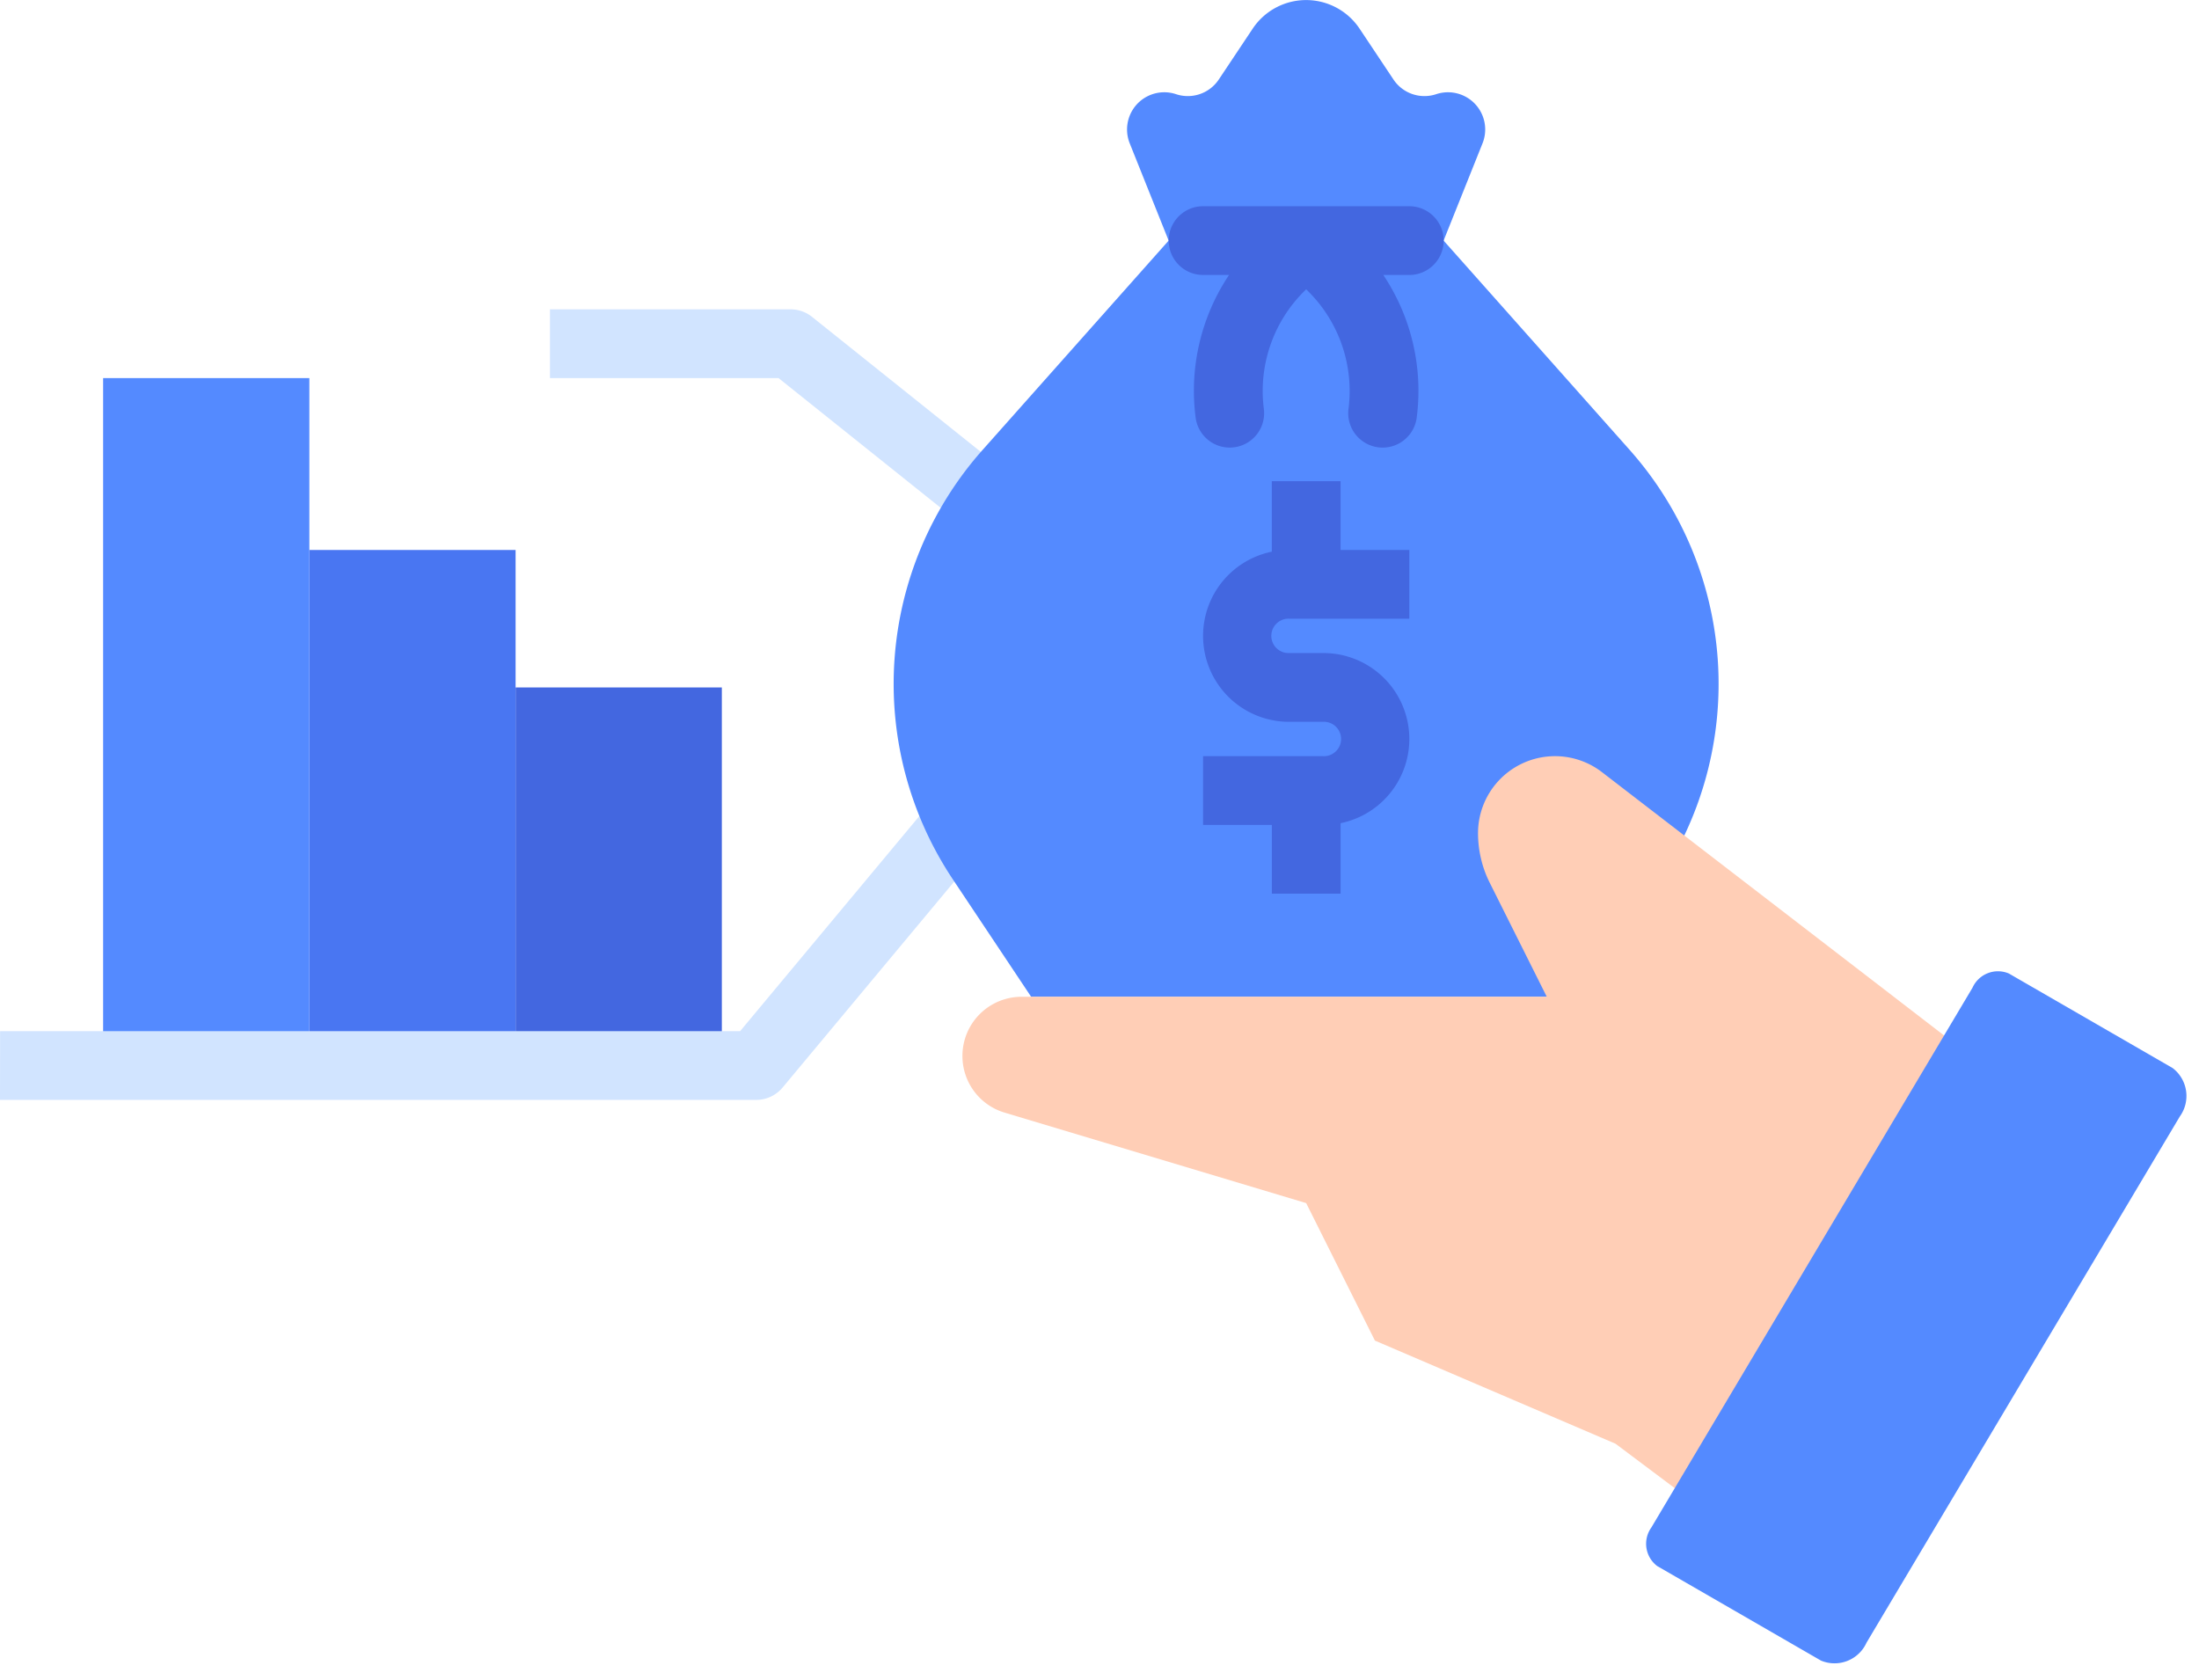 <svg xmlns="http://www.w3.org/2000/svg" id="investing" width="137.877" height="105.335" viewBox="0 0 137.877 105.335"><path id="Path_13050" data-name="Path 13050" d="M340.931,288H328v23.707h12.931Z" transform="translate(-295.672 -244.896)" fill="#4367e0"></path><path id="Path_13051" data-name="Path 13051" d="M388.931,256H376v32.328h12.931Z" transform="translate(-356.603 -221.517)" fill="#4976f2"></path><path id="Path_13052" data-name="Path 13052" d="M436.931,216H424v43.1h12.931Z" transform="translate(-417.534 -192.293)" fill="#548aff"></path><path id="Path_13053" data-name="Path 13053" d="M258.114,325.545h47.414a2.155,2.155,0,0,0,1.656-.776L322.2,306.75l-3.311-2.759-14.37,17.244h-46.4Z" transform="translate(-258.114 -256.58)" fill="#d1e4ff"></path><path id="Path_13054" data-name="Path 13054" d="M282.483,215.124l2.693-3.366-14.108-11.286a2.155,2.155,0,0,0-1.346-.472H254.635v4.31h14.33Z" transform="translate(-220.152 -180.604)" fill="#d1e4ff"></path><path id="Path_13055" data-name="Path 13055" d="M139.1,190.5l4.911-7.366a22.089,22.089,0,0,0-1.87-26.928l-11.662-13.12,2.441-6.1a2.334,2.334,0,0,0-2.905-3.081,2.334,2.334,0,0,1-2.68-.92l-2.126-3.189a4.027,4.027,0,0,0-6.7,0l-2.126,3.189a2.334,2.334,0,0,1-2.68.92,2.334,2.334,0,0,0-2.905,3.081l2.441,6.1-11.662,13.12a22.089,22.089,0,0,0-1.87,26.928l4.911,7.366Z" transform="translate(-39.965 -128)" fill="#548aff"></path><path id="Path_13056" data-name="Path 13056" d="M24,322.8a3.7,3.7,0,0,0,2.643,3.551l18.909,5.674,4.31,8.621,15.086,6.466,8.621,6.466,8.241-6.466,9-21.552-6.15-4.731L64.094,305a4.827,4.827,0,0,0-7.767,3.825,6.924,6.924,0,0,0,.186,1.6,6.767,6.767,0,0,0,.547,1.511l3.578,7.152H27.707A3.707,3.707,0,0,0,24,322.8Z" transform="translate(36.345 -256.589)" fill="#ffceb6"></path><path id="Path_13058" data-name="Path 13058" d="M162.155,176h12.931a2.155,2.155,0,1,1,0,4.31h-1.629a13.069,13.069,0,0,1,2.089,8.986,2.156,2.156,0,0,1-4.274-.567,8.816,8.816,0,0,0-2.529-7.4l-.122-.123-.122.122a8.817,8.817,0,0,0-2.529,7.4,2.156,2.156,0,0,1-4.274.567,13.069,13.069,0,0,1,2.089-8.986h-1.629a2.155,2.155,0,0,1,0-4.31Z" transform="translate(-86.724 -163.069)" fill="#4367e0"></path><path id="Path_13059" data-name="Path 13059" d="M173.387,248.621h7.544v-4.31H176.62V240h-4.311v4.419a5.388,5.388,0,0,0,1.078,10.667h2.155a1.078,1.078,0,1,1,0,2.155H168v4.31h4.311v4.31h4.311v-4.419a5.388,5.388,0,0,0-1.078-10.667h-2.155a1.078,1.078,0,1,1,0-2.155Z" transform="translate(-92.567 -209.828)" fill="#4367e0"></path><path id="Path_13063" data-name="Path 13063" d="M15.295,41.288,15.81,1.912A1.751,1.751,0,0,0,14.286,0H2.427A2.2,2.2,0,0,0,.516,2.4L0,40.8a2.2,2.2,0,0,0,1.911,2.4H13.77A1.751,1.751,0,0,0,15.295,41.288Z" transform="translate(116.277 105.335) rotate(-150)" fill="#548aff"></path></svg>